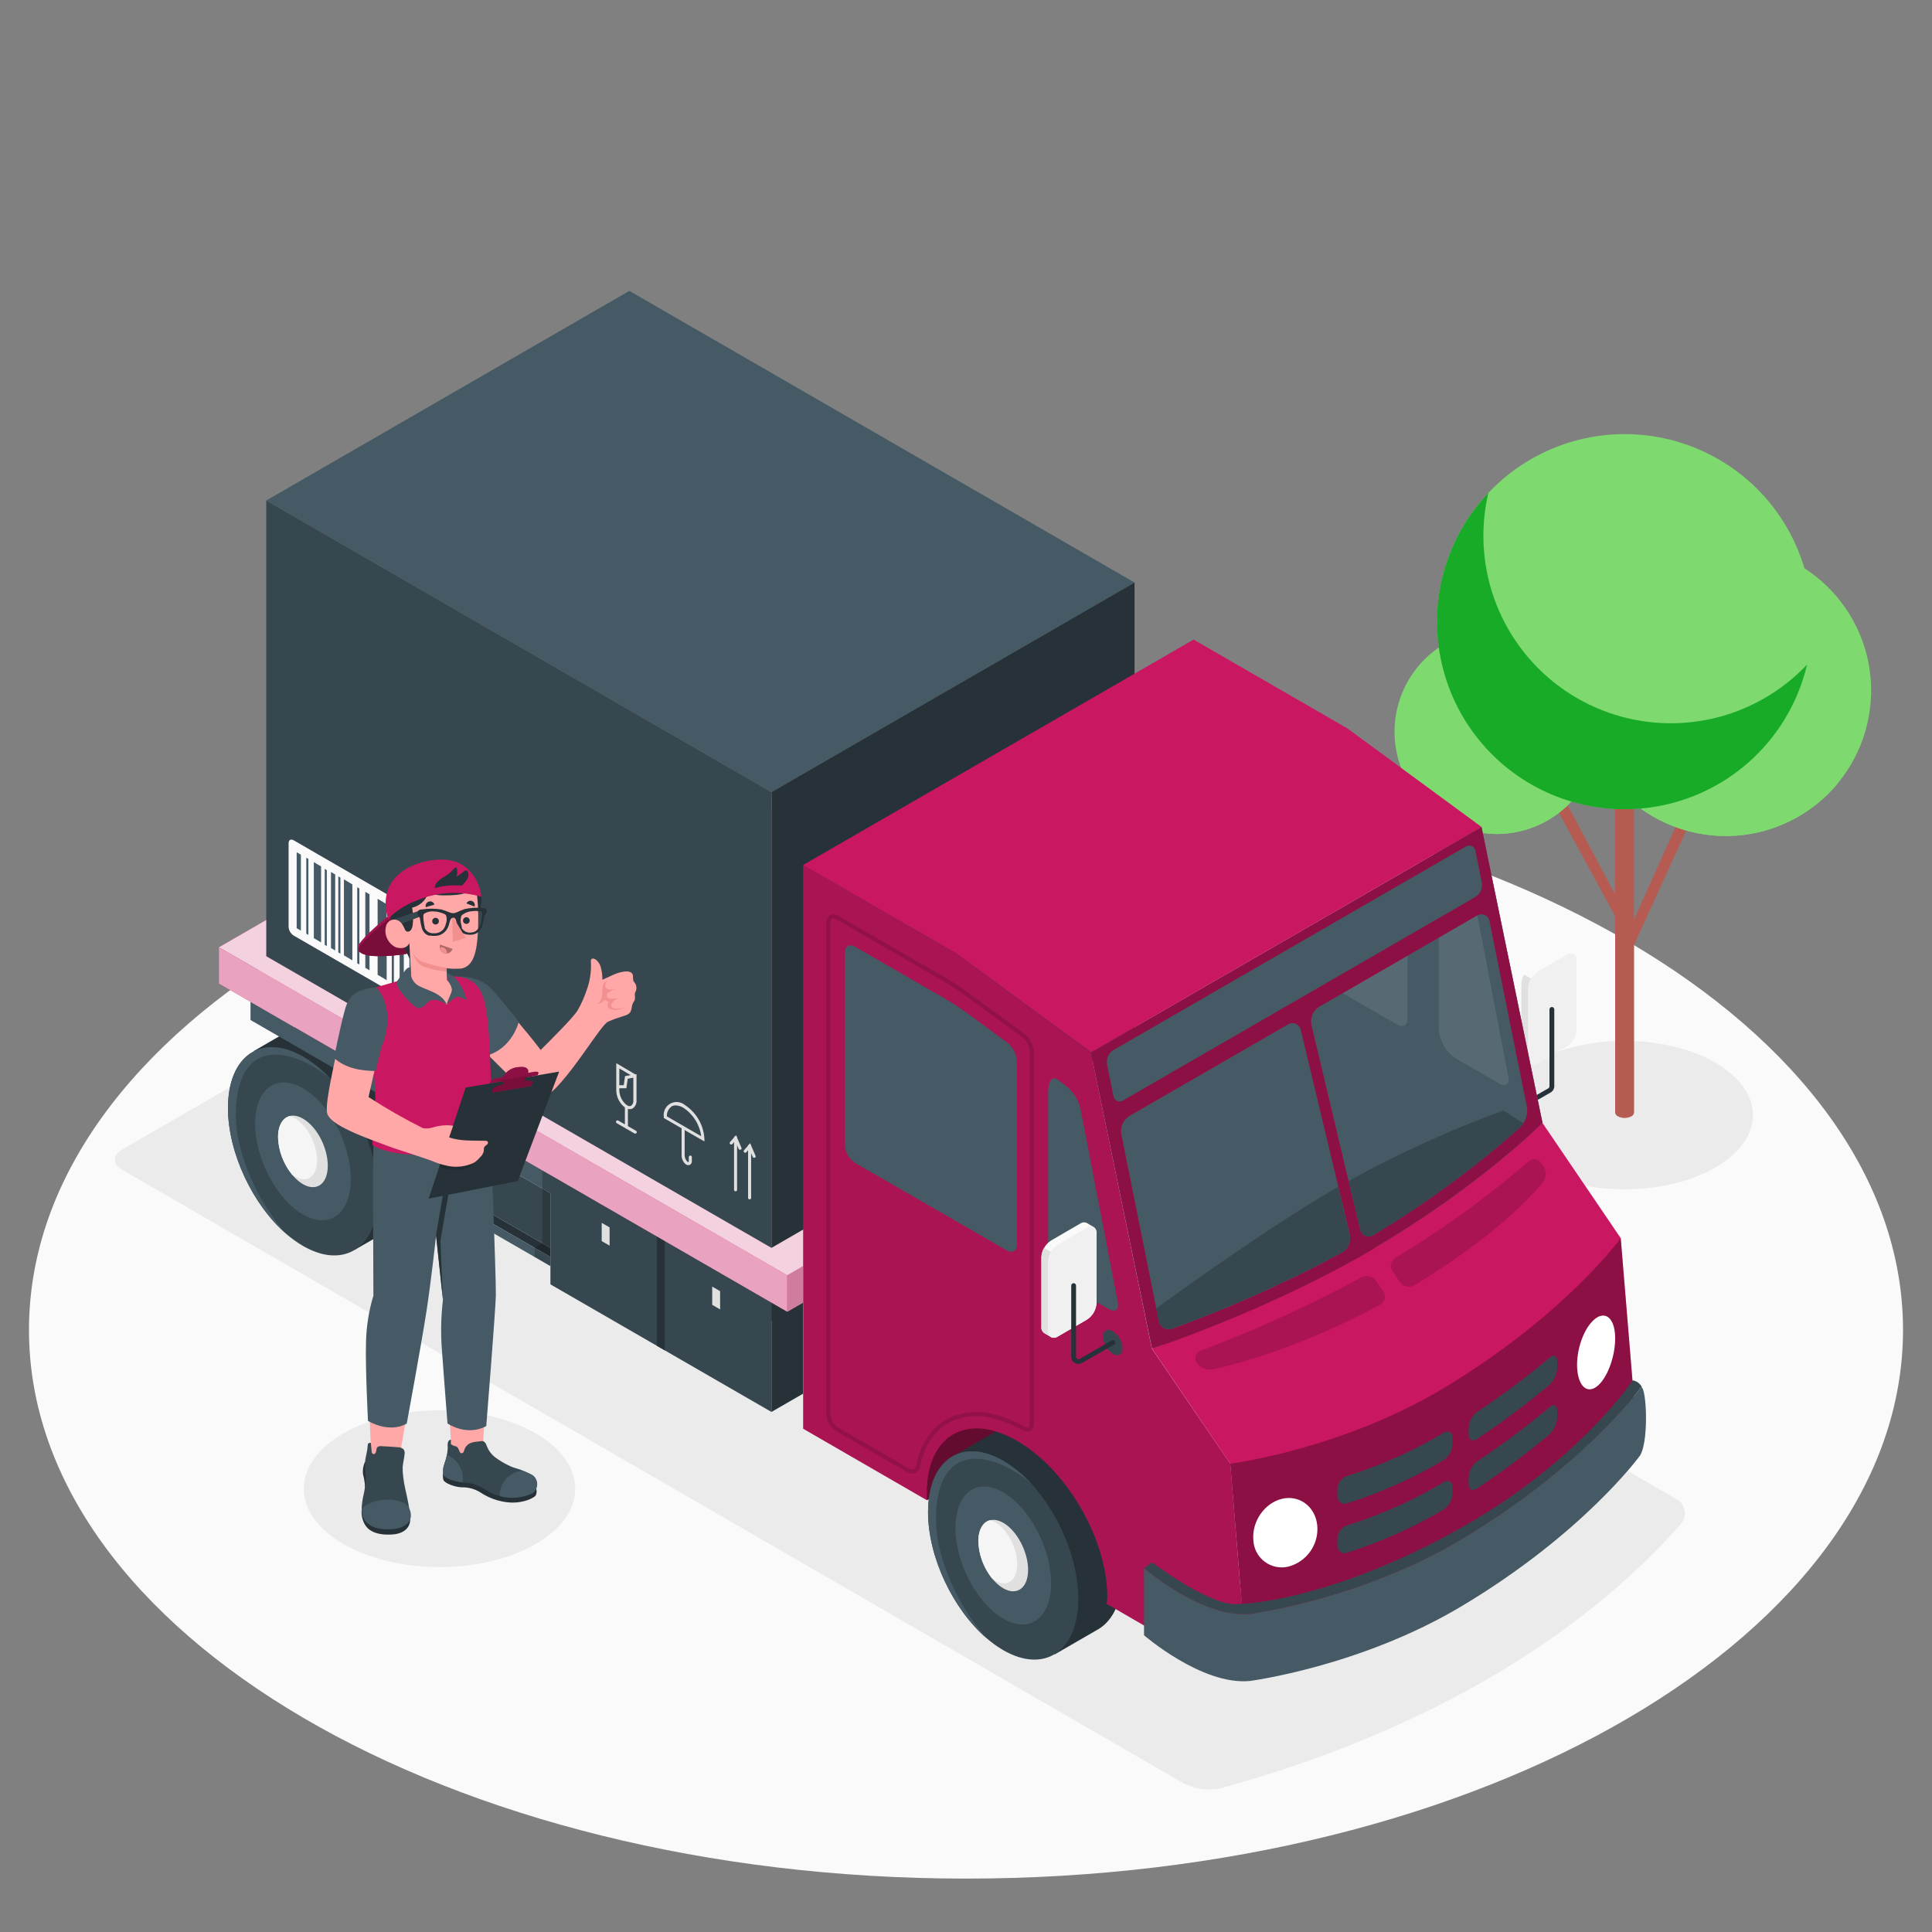 <svg width="170" height="170" viewBox="0 0 170 170" fill="none" xmlns="http://www.w3.org/2000/svg">
<rect x="0" y="0" width="170" height="170" fill="#808080" stroke="none"/>
<path d="M85 165.301C130.536 165.301 167.45 143.686 167.45 117.021C167.45 90.357 130.536 68.741 85 68.741C39.464 68.741 2.55 90.357 2.55 117.021C2.55 143.686 39.464 165.301 85 165.301Z" fill="#FAFAFA"/>
<path d="M51 77.904L10.744 101.15C9.894 101.643 9.894 102.439 10.744 102.928L104.145 156.917C105.149 157.433 106.299 157.587 107.403 157.352C125.13 152.497 138.982 144.225 147.863 134.137C148.015 133.976 148.127 133.782 148.191 133.571C148.255 133.359 148.269 133.136 148.231 132.918C148.194 132.7 148.106 132.494 147.974 132.316C147.843 132.138 147.672 131.993 147.475 131.893L54.091 77.904C53.612 77.66 53.083 77.533 52.545 77.533C52.008 77.533 51.478 77.66 51 77.904Z" fill="#EBEBEB"/>
<path d="M38.675 137.888C45.272 137.888 50.619 134.801 50.619 130.993C50.619 127.185 45.272 124.098 38.675 124.098C32.078 124.098 26.731 127.185 26.731 130.993C26.731 134.801 32.078 137.888 38.675 137.888Z" fill="#EBEBEB"/>
<path d="M134.949 93.5C130.529 96.05 130.529 100.184 134.949 102.734C139.369 105.284 146.509 105.284 150.929 102.734C155.349 100.184 155.349 96.05 150.929 93.5C146.509 90.95 139.363 90.95 134.949 93.5Z" fill="#EBEBEB"/>
<path d="M148.92 71.883L148.029 71.431L143.776 80.92V69.527H142.12V78.707L137.785 70.564L136.938 71.091L142.12 80.611V97.889C142.126 97.963 142.152 98.033 142.195 98.093C142.239 98.153 142.297 98.2 142.365 98.229C142.547 98.323 142.749 98.372 142.955 98.372C143.16 98.372 143.362 98.323 143.545 98.229C143.611 98.199 143.669 98.152 143.712 98.092C143.754 98.032 143.78 97.962 143.786 97.889V83.13L148.92 71.883Z" fill="#B55B52"/>
<path d="M164.302 63.703C165.925 56.826 161.665 49.936 154.788 48.312C147.911 46.689 141.021 50.949 139.397 57.826C137.774 64.703 142.033 71.594 148.91 73.217C155.788 74.84 162.678 70.581 164.302 63.703Z" fill="#7ED96F"/>
<path d="M155.866 57.497C157.515 52.299 159.266 50.266 158.158 49.633C156.038 48.434 153.62 47.865 151.189 47.993C148.757 48.12 146.412 48.939 144.429 50.353C142.447 51.767 140.909 53.718 139.996 55.975C139.084 58.233 138.835 60.705 139.278 63.099C139.722 65.493 140.839 67.712 142.5 69.493C144.16 71.274 146.294 72.545 148.652 73.155C151.009 73.765 153.492 73.69 155.808 72.939C158.124 72.187 160.178 70.79 161.728 68.911C157.937 70.02 153.728 64.236 155.866 57.497Z" fill="#7ED96F"/>
<path d="M140.692 64.389C140.692 66.168 140.165 67.907 139.176 69.385C138.188 70.864 136.784 72.017 135.14 72.698C133.497 73.378 131.689 73.556 129.945 73.209C128.2 72.862 126.598 72.006 125.34 70.748C124.082 69.49 123.226 67.888 122.879 66.144C122.532 64.399 122.71 62.591 123.391 60.948C124.071 59.304 125.224 57.9 126.703 56.912C128.182 55.924 129.92 55.396 131.699 55.396C134.084 55.396 136.371 56.344 138.058 58.03C139.745 59.717 140.692 62.004 140.692 64.389Z" fill="#7ED96F"/>
<path d="M131.699 55.396C129.812 55.395 127.972 55.99 126.443 57.096C126.198 62.591 130.863 67.949 129.56 69.748C128.258 71.546 125.045 70.445 123.927 68.915C124.72 70.278 125.858 71.409 127.226 72.194C128.594 72.978 130.145 73.389 131.722 73.386C133.3 73.382 134.848 72.963 136.213 72.171C137.577 71.38 138.709 70.243 139.496 68.876C140.282 67.508 140.695 65.958 140.693 64.381C140.691 62.803 140.274 61.254 139.484 59.889C138.694 58.524 137.559 57.39 136.193 56.602C134.826 55.814 133.276 55.399 131.699 55.4V55.396Z" fill="#7ED96F"/>
<path d="M159.46 54.692C159.461 57.956 158.494 61.147 156.681 63.86C154.868 66.574 152.291 68.69 149.276 69.939C146.262 71.188 142.944 71.516 139.743 70.879C136.542 70.243 133.602 68.672 131.294 66.364C128.986 64.057 127.414 61.117 126.777 57.916C126.14 54.715 126.467 51.397 127.715 48.382C128.964 45.367 131.079 42.79 133.792 40.977C136.506 39.163 139.696 38.196 142.96 38.196C147.335 38.196 151.532 39.934 154.626 43.027C157.72 46.121 159.459 50.317 159.46 54.692Z" fill="#7ED96F"/>
<path d="M159.004 58.48C158.427 60.941 157.291 63.235 155.686 65.188C154.081 67.14 152.048 68.697 149.746 69.739C147.443 70.781 144.932 71.28 142.406 71.197C139.88 71.115 137.406 70.453 135.177 69.263C132.947 68.073 131.021 66.387 129.546 64.334C128.071 62.281 127.088 59.917 126.672 57.424C126.256 54.931 126.419 52.376 127.147 49.956C127.876 47.535 129.15 45.315 130.873 43.466C132.019 42.235 132.09 42.184 130.961 43.374C130.674 44.609 130.528 45.873 130.526 47.141C130.524 50.443 131.514 53.67 133.367 56.403C135.22 59.137 137.85 61.251 140.918 62.472C143.986 63.694 147.35 63.966 150.575 63.255C153.799 62.543 156.736 60.88 159.004 58.48Z" fill="#18AB27"/>
<path d="M37.121 102.908C37.147 103.974 36.947 105.033 36.533 106.015C36.222 106.745 35.694 107.362 35.02 107.78L34.969 107.811L31.181 109.993L29.645 106.933L29.539 106.729C28.675 106.055 27.903 105.27 27.244 104.394C27.074 104.179 26.904 103.958 26.761 103.731C25.817 102.36 25.082 100.856 24.579 99.27C24.187 98.07 23.965 96.822 23.919 95.56L23.892 95.509L23.504 94.741L22.678 93.16L22.338 92.48L25.714 90.525L25.942 90.392L26.037 90.338C26.555 90.044 27.142 89.892 27.737 89.896C28.714 89.929 29.664 90.217 30.495 90.732C34.16 92.864 37.121 98.308 37.121 102.908Z" fill="#263238"/>
<path d="M20.06 97.492C20.06 101.459 22.263 106.053 25.211 108.593C25.661 108.982 26.146 109.329 26.659 109.63C30.314 111.744 33.279 109.721 33.276 105.118C33.276 101.643 31.576 97.682 29.196 95.047C29.196 95.047 29.196 95.047 29.175 95.027C28.451 94.216 27.607 93.521 26.673 92.966C23.004 90.872 20.06 92.891 20.06 97.492Z" fill="#37474F"/>
<path d="M26.656 95.758C24.334 94.415 22.447 95.812 22.447 98.882C22.447 101.952 24.334 105.526 26.656 106.869C28.978 108.212 30.869 106.811 30.869 103.744C30.869 100.677 28.982 97.101 26.656 95.758Z" fill="#455A64"/>
<path d="M20.06 97.492C20.06 101.459 22.263 106.053 25.211 108.593C23.164 106.274 21.722 103.485 21.015 100.473C20.454 97.821 20.675 94.013 22.943 93.051C25.211 92.089 28.227 94.115 29.175 95.04C28.451 94.23 27.607 93.535 26.673 92.98C23.004 90.872 20.06 92.891 20.06 97.492Z" fill="#455A64"/>
<path d="M26.656 98.43C25.449 97.733 24.473 98.457 24.473 100.052C24.473 101.646 25.449 103.499 26.656 104.196C27.863 104.893 28.842 104.166 28.842 102.575C28.842 100.983 27.88 99.127 26.656 98.43Z" fill="#E0E0E0"/>
<path d="M25.959 98.399C25.809 98.312 25.648 98.247 25.48 98.206C24.874 98.369 24.46 99.032 24.46 100.052C24.498 101.261 24.935 102.424 25.701 103.36C25.783 103.424 25.869 103.483 25.959 103.537C27.033 104.156 27.9 103.513 27.9 102.095C27.9 100.677 27.033 99.022 25.959 98.399Z" fill="#F5F5F5"/>
<path d="M22.042 88.148V89.753L69.272 117.021V115.416L22.042 88.148Z" fill="#455A64"/>
<path d="M36.618 98.172L34.037 96.679V105.448C34.037 105.92 34.377 106.111 34.775 105.873L36.815 104.7L36.621 104.584L36.618 98.172Z" fill="#C91761"/>
<path opacity="0.7" d="M36.618 98.172L34.037 96.679V105.448C34.037 105.92 34.377 106.111 34.775 105.873L36.815 104.7L36.621 104.584L36.618 98.172Z" fill="white"/>
<path d="M36.618 98.172V102.983L48.433 109.803V104.992L36.618 98.172Z" fill="#37474F"/>
<path d="M48.433 109.803L36.618 102.983L35.931 103.391L48.433 110.599V109.803Z" fill="#263238"/>
<path d="M35.935 104.193V103.394L48.433 110.599V111.408L35.935 104.193Z" fill="#455A64"/>
<path d="M48.433 103.387V113.013L58.157 118.626V109.001L48.433 103.387Z" fill="#37474F"/>
<path d="M58.157 109.001V118.626L67.881 124.239V114.617L58.157 109.001Z" fill="#37474F"/>
<path d="M67.881 124.239L70.659 122.635V114.614L69.272 115.416L67.881 114.617V124.239Z" fill="#263238"/>
<path d="M57.807 118.422V108.8L58.5 109.201V118.823L57.807 118.422Z" fill="#263238"/>
<path d="M62.669 114.815V113.21L63.362 113.611L63.366 115.216L62.669 114.815Z" fill="#E0E0E0"/>
<path d="M52.945 109.205V107.6L53.638 107.998L53.642 109.606L52.945 109.205Z" fill="#E0E0E0"/>
<path opacity="0.2" d="M47.722 102.976V109.395L47.046 109.8V110.605L48.433 111.408V103.387L47.722 102.976Z" fill="black"/>
<path d="M19.264 86.547L69.272 115.416L69.275 112.22L19.264 83.351V86.547Z" fill="#C91761"/>
<g opacity="0.6">
<path d="M19.264 86.547L69.272 115.416L69.275 112.22L19.264 83.351V86.547Z" fill="white"/>
</g>
<path d="M69.272 115.416L70.659 114.614V111.408L69.272 112.21V115.416Z" fill="#C91761"/>
<g opacity="0.5">
<path d="M69.272 115.416L70.659 114.614V111.408L69.272 112.21V115.416Z" fill="white"/>
</g>
<g opacity="0.1">
<path d="M69.272 115.416L70.659 114.614V111.408L69.272 112.21V115.416Z" fill="black"/>
</g>
<path d="M53.992 63.288L19.264 83.351L69.272 112.21L103.999 92.16L53.992 63.288Z" fill="#C91761"/>
<g opacity="0.8">
<path d="M53.992 63.288L19.264 83.351L69.272 112.21L103.999 92.16L53.992 63.288Z" fill="white"/>
</g>
<path d="M23.429 44.04L67.881 69.703L99.831 51.258L55.379 25.595L23.429 44.04Z" fill="#455A64"/>
<path d="M67.881 109.803V69.703L23.429 44.04V84.14L67.881 109.803Z" fill="#37474F"/>
<path d="M67.881 109.803L99.831 91.358V51.258L67.881 69.703V109.803Z" fill="#263238"/>
<path d="M55.049 97.492C54.798 97.316 54.593 97.082 54.449 96.811C54.306 96.539 54.23 96.238 54.227 95.931V93.551L55.899 94.534L56.008 94.513V94.673V96.808C56.02 96.948 55.995 97.089 55.935 97.216C55.876 97.343 55.783 97.452 55.668 97.532C55.588 97.577 55.498 97.6 55.406 97.6C55.28 97.594 55.157 97.557 55.049 97.492ZM55.236 94.921L55.114 95.758H54.495V95.931C54.5 96.19 54.564 96.444 54.681 96.674C54.799 96.905 54.968 97.105 55.175 97.26C55.227 97.297 55.287 97.32 55.35 97.327C55.414 97.333 55.477 97.323 55.536 97.298C55.607 97.24 55.662 97.164 55.696 97.078C55.73 96.993 55.742 96.9 55.729 96.808V94.829L55.236 94.921ZM54.998 94.69L55.491 94.602L54.495 94.013V95.489H54.883L54.998 94.69Z" fill="#E0E0E0"/>
<path d="M55.117 99.304C55.135 99.304 55.153 99.3 55.169 99.293C55.185 99.287 55.2 99.276 55.212 99.264C55.225 99.251 55.234 99.236 55.241 99.22C55.247 99.203 55.251 99.186 55.25 99.168V97.376C55.25 97.341 55.236 97.307 55.211 97.282C55.186 97.257 55.153 97.243 55.117 97.243C55.082 97.243 55.048 97.257 55.024 97.282C54.999 97.307 54.985 97.341 54.985 97.376V99.168C54.984 99.186 54.987 99.203 54.994 99.22C55 99.236 55.01 99.251 55.022 99.264C55.035 99.276 55.05 99.287 55.066 99.293C55.082 99.3 55.1 99.304 55.117 99.304Z" fill="#E0E0E0"/>
<path d="M55.896 99.753C55.92 99.753 55.943 99.747 55.963 99.735C55.984 99.723 56 99.705 56.012 99.685C56.021 99.669 56.027 99.653 56.029 99.635C56.032 99.618 56.031 99.6 56.026 99.583C56.022 99.566 56.014 99.55 56.004 99.536C55.993 99.522 55.979 99.51 55.964 99.501L54.4 98.6C54.385 98.59 54.369 98.584 54.351 98.581C54.334 98.579 54.316 98.579 54.299 98.584C54.282 98.588 54.267 98.596 54.253 98.607C54.239 98.618 54.228 98.632 54.22 98.648C54.211 98.663 54.205 98.68 54.202 98.697C54.2 98.715 54.2 98.732 54.205 98.749C54.209 98.766 54.217 98.783 54.228 98.797C54.239 98.811 54.252 98.822 54.267 98.831L55.828 99.732C55.849 99.744 55.872 99.751 55.896 99.753Z" fill="#E0E0E0"/>
<path d="M60.571 102.524C60.622 102.525 60.673 102.512 60.717 102.486C60.771 102.453 60.815 102.405 60.843 102.348C60.872 102.291 60.883 102.227 60.877 102.163V101.796C60.872 101.764 60.856 101.735 60.831 101.714C60.806 101.693 60.775 101.681 60.743 101.681C60.71 101.681 60.679 101.693 60.654 101.714C60.63 101.735 60.614 101.764 60.608 101.796V102.163C60.608 102.218 60.608 102.248 60.581 102.255C60.551 102.259 60.52 102.25 60.496 102.231C60.413 102.154 60.348 102.059 60.304 101.954C60.261 101.849 60.24 101.736 60.245 101.623V99.243C60.245 99.225 60.242 99.207 60.236 99.191C60.229 99.174 60.219 99.159 60.207 99.147C60.195 99.134 60.18 99.124 60.164 99.117C60.147 99.11 60.13 99.107 60.112 99.107C60.076 99.107 60.041 99.121 60.016 99.146C59.99 99.172 59.976 99.207 59.976 99.243V101.623C59.969 101.783 60 101.942 60.066 102.088C60.132 102.234 60.232 102.362 60.357 102.462C60.422 102.501 60.495 102.522 60.571 102.524Z" fill="#E0E0E0"/>
<path d="M58.415 98.379V98.301C58.374 98.071 58.405 97.834 58.504 97.623C58.602 97.411 58.764 97.235 58.966 97.118C59.168 97.002 59.401 96.95 59.633 96.971C59.866 96.991 60.087 97.083 60.265 97.233C60.765 97.559 61.181 97.998 61.48 98.515C61.778 99.032 61.95 99.612 61.982 100.208V100.439L58.415 98.379ZM59.095 97.359C58.958 97.458 58.848 97.59 58.775 97.742C58.703 97.895 58.67 98.064 58.681 98.233L61.7 99.977C61.633 99.472 61.459 98.986 61.187 98.554C60.916 98.123 60.555 97.754 60.129 97.475C59.924 97.347 59.69 97.276 59.449 97.267C59.327 97.265 59.207 97.293 59.099 97.349L59.095 97.359Z" fill="#E0E0E0"/>
<path d="M65.96 105.536C65.978 105.536 65.995 105.532 66.011 105.526C66.028 105.519 66.043 105.509 66.055 105.496C66.067 105.483 66.077 105.468 66.084 105.452C66.09 105.435 66.093 105.418 66.093 105.4V100.834C66.093 100.816 66.09 100.799 66.084 100.782C66.077 100.766 66.067 100.751 66.055 100.738C66.043 100.725 66.028 100.715 66.011 100.708C65.995 100.701 65.978 100.698 65.96 100.698C65.924 100.698 65.889 100.712 65.864 100.738C65.838 100.763 65.824 100.798 65.824 100.834V105.4C65.824 105.436 65.838 105.471 65.864 105.496C65.889 105.522 65.924 105.536 65.96 105.536Z" fill="#E0E0E0"/>
<path d="M66.358 101.874C66.376 101.878 66.394 101.878 66.412 101.874C66.428 101.867 66.443 101.857 66.455 101.844C66.468 101.832 66.477 101.817 66.483 101.8C66.49 101.784 66.493 101.766 66.492 101.748C66.492 101.731 66.487 101.713 66.48 101.697L66.004 100.592L65.47 101.211C65.447 101.238 65.436 101.273 65.439 101.309C65.442 101.344 65.459 101.377 65.486 101.4C65.513 101.423 65.548 101.434 65.583 101.431C65.619 101.428 65.651 101.412 65.674 101.385L65.926 101.092L66.235 101.803C66.247 101.825 66.265 101.844 66.286 101.856C66.308 101.869 66.333 101.875 66.358 101.874Z" fill="#E0E0E0"/>
<path d="M64.726 104.829C64.761 104.828 64.795 104.813 64.82 104.788C64.845 104.762 64.858 104.728 64.858 104.693V100.127C64.862 100.107 64.86 100.087 64.855 100.068C64.85 100.049 64.84 100.032 64.828 100.017C64.815 100.002 64.799 99.99 64.781 99.982C64.763 99.973 64.744 99.969 64.724 99.969C64.704 99.969 64.685 99.973 64.667 99.982C64.649 99.99 64.633 100.002 64.621 100.017C64.608 100.032 64.599 100.049 64.593 100.068C64.588 100.087 64.587 100.107 64.59 100.127V104.693C64.59 104.729 64.604 104.763 64.63 104.789C64.655 104.814 64.69 104.829 64.726 104.829Z" fill="#E0E0E0"/>
<path d="M65.117 101.167C65.135 101.17 65.153 101.17 65.171 101.167C65.187 101.16 65.202 101.15 65.214 101.137C65.227 101.124 65.236 101.109 65.242 101.093C65.249 101.076 65.252 101.059 65.251 101.041C65.251 101.024 65.246 101.006 65.239 100.99L64.763 99.885L64.229 100.501C64.211 100.528 64.203 100.562 64.207 100.594C64.212 100.627 64.228 100.657 64.253 100.679C64.278 100.701 64.311 100.713 64.344 100.712C64.377 100.712 64.409 100.7 64.433 100.677L64.685 100.385L64.994 101.096C65.006 101.118 65.024 101.136 65.045 101.149C65.067 101.162 65.092 101.168 65.117 101.167Z" fill="#E0E0E0"/>
<path d="M37.764 81.342V88.696C37.764 88.978 37.563 89.094 37.318 88.951L25.84 82.321C25.71 82.237 25.602 82.124 25.524 81.99C25.447 81.857 25.402 81.707 25.395 81.552V74.195C25.395 73.909 25.595 73.797 25.84 73.936L37.322 80.58C37.45 80.664 37.556 80.776 37.633 80.909C37.71 81.041 37.755 81.189 37.764 81.342Z" fill="#FAFAFA"/>
<path d="M26.105 74.99L26.476 75.205V81.889L26.105 81.675V74.99Z" fill="#455A64"/>
<path d="M27.615 75.861L28.254 76.238V82.923L27.615 82.549V75.861Z" fill="#455A64"/>
<path d="M29.124 76.731L29.495 76.945V83.633L29.124 83.419V76.731Z" fill="#455A64"/>
<path d="M30.263 77.377L31.005 77.819V84.504L30.263 84.065V77.377Z" fill="#455A64"/>
<path d="M32.144 78.475L32.514 78.69V85.374L32.144 85.16V78.475Z" fill="#455A64"/>
<path d="M33.228 79.087L34.024 79.56V86.244L33.228 85.775V79.087Z" fill="#455A64"/>
<path d="M35.163 80.216L35.533 80.43L35.53 87.118L35.163 86.901V80.216Z" fill="#455A64"/>
<path d="M36.023 80.706L36.207 80.815V87.499L36.023 87.394V80.706Z" fill="#455A64"/>
<path d="M34.473 79.852L34.66 79.958V86.646L34.473 86.537V79.852Z" fill="#455A64"/>
<path d="M31.433 78.071L31.62 78.18V84.864L31.433 84.759V78.071Z" fill="#455A64"/>
<path d="M29.767 77.115L29.954 77.224V83.909L29.767 83.803V77.115Z" fill="#455A64"/>
<path d="M28.574 76.456L28.757 76.565V83.249L28.57 83.14L28.574 76.456Z" fill="#455A64"/>
<path d="M26.952 75.47L27.135 75.579V82.263L26.952 82.158V75.47Z" fill="#455A64"/>
<path d="M36.672 81.087L37.04 81.301V87.989L36.669 87.774L36.672 81.087Z" fill="#455A64"/>
<path d="M134.708 85.126L137.265 83.64C137.35 83.578 137.451 83.54 137.556 83.529C137.661 83.519 137.767 83.537 137.863 83.582C138.013 83.671 138.315 83.854 138.465 83.922C138.552 83.983 138.621 84.065 138.666 84.162C138.71 84.258 138.728 84.364 138.717 84.47V90.61C138.701 90.902 138.616 91.186 138.47 91.439C138.323 91.692 138.119 91.906 137.873 92.065L135.32 93.568C135.235 93.63 135.135 93.668 135.031 93.679C134.926 93.689 134.821 93.672 134.725 93.629C134.572 93.541 134.269 93.354 134.116 93.269C134.03 93.208 133.962 93.125 133.918 93.029C133.874 92.933 133.857 92.826 133.868 92.721V86.581C133.884 86.289 133.968 86.006 134.114 85.753C134.26 85.5 134.463 85.285 134.708 85.126Z" fill="#FAFAFA"/>
<path d="M133.865 86.581V92.721C133.853 92.826 133.871 92.933 133.914 93.029C133.958 93.125 134.027 93.208 134.113 93.269C134.263 93.35 134.49 93.497 134.705 93.609C134.625 93.546 134.563 93.464 134.523 93.371C134.483 93.278 134.467 93.176 134.477 93.075V86.941C134.486 86.65 134.57 86.365 134.722 86.115L134.113 85.755C133.961 86.004 133.875 86.289 133.865 86.581Z" fill="#E0E0E0"/>
<path d="M137.873 92.082L135.32 93.568C134.854 93.837 134.48 93.619 134.48 93.085V86.941C134.496 86.65 134.58 86.366 134.726 86.113C134.872 85.861 135.075 85.646 135.32 85.486L137.877 84C138.343 83.732 138.72 83.949 138.72 84.487V90.627C138.704 90.919 138.619 91.203 138.472 91.456C138.324 91.709 138.119 91.924 137.873 92.082Z" fill="#F0F0F0"/>
<path d="M134.558 97.186C134.521 97.185 134.485 97.174 134.452 97.155C134.42 97.136 134.393 97.109 134.375 97.077C134.361 97.053 134.352 97.026 134.348 96.999C134.345 96.971 134.346 96.943 134.354 96.916C134.361 96.889 134.373 96.864 134.391 96.842C134.408 96.82 134.429 96.802 134.453 96.788L136.235 95.768C136.267 95.749 136.294 95.722 136.312 95.69C136.331 95.658 136.34 95.621 136.34 95.584V88.849C136.336 88.819 136.339 88.788 136.348 88.759C136.357 88.73 136.372 88.703 136.392 88.68C136.412 88.657 136.437 88.639 136.464 88.627C136.492 88.614 136.522 88.608 136.552 88.608C136.583 88.608 136.613 88.614 136.641 88.627C136.668 88.639 136.693 88.657 136.713 88.68C136.733 88.703 136.748 88.73 136.757 88.759C136.766 88.788 136.769 88.819 136.765 88.849V95.574C136.765 95.686 136.735 95.796 136.679 95.894C136.623 95.991 136.542 96.072 136.445 96.128L134.664 97.148C134.633 97.17 134.596 97.183 134.558 97.186Z" fill="#263238"/>
<path d="M81.546 132.002L88.771 128.663C88.771 128.663 88.206 121.863 83.436 123.491C78.666 125.12 81.546 132.002 81.546 132.002Z" fill="#C91761"/>
<g opacity="0.5">
<path d="M81.546 132.002L88.771 128.663C88.771 128.663 88.206 121.863 83.436 123.491C78.666 125.12 81.546 132.002 81.546 132.002Z" fill="black"/>
</g>
<path d="M85.52 131.152L83.98 128.064L87.679 125.922C88.859 125.242 90.423 125.324 92.143 126.317C95.798 128.428 98.76 133.868 98.76 138.472C98.76 140.879 97.947 142.582 96.648 143.354L96.594 143.385L92.803 145.574L91.161 142.317C88.036 139.944 85.639 135.259 85.52 131.152Z" fill="#263238"/>
<path d="M81.661 133.052C81.661 137.02 83.864 141.613 86.816 144.153C87.267 144.544 87.753 144.893 88.267 145.197C91.922 147.305 94.887 145.285 94.884 140.682C94.884 137.207 93.184 133.246 90.804 130.611L90.783 130.591C90.06 129.779 89.216 129.084 88.281 128.53C84.623 126.432 81.661 128.452 81.661 133.052Z" fill="#37474F"/>
<path d="M88.278 131.318C85.952 129.958 84.068 131.373 84.068 134.443C84.068 137.513 85.952 141.086 88.278 142.429C90.603 143.772 92.487 142.372 92.487 139.305C92.487 136.238 90.603 132.661 88.278 131.318Z" fill="#455A64"/>
<path d="M88.278 133.991C87.071 133.311 86.095 134.018 86.095 135.612C86.095 137.207 87.071 139.06 88.278 139.757C89.485 140.454 90.464 139.726 90.464 138.135C90.464 136.544 89.485 134.688 88.278 133.991Z" fill="#E0E0E0"/>
<path d="M87.581 133.96C87.431 133.873 87.269 133.808 87.101 133.766C86.496 133.929 86.081 134.592 86.081 135.612C86.12 136.815 86.549 137.971 87.305 138.907C87.389 138.971 87.477 139.03 87.567 139.084C88.641 139.703 89.508 139.06 89.508 137.642C89.508 136.224 88.655 134.579 87.581 133.96Z" fill="#F5F5F5"/>
<path d="M81.661 133.052C81.661 137.02 83.864 141.613 86.816 144.153C84.768 141.835 83.327 139.045 82.62 136.034C82.059 133.382 82.28 129.574 84.548 128.612C86.816 127.65 89.831 129.676 90.78 130.601C90.057 129.789 89.213 129.094 88.278 128.54C84.623 126.432 81.661 128.452 81.661 133.052Z" fill="#455A64"/>
<path d="M107.209 146.809L100.664 143.028L99.804 142.531L98.155 141.573L97.373 141.117C97.4 141.043 97.412 140.964 97.407 140.886C97.434 140.767 97.444 140.644 97.437 140.522C97.437 135.459 93.884 129.302 89.478 126.772C89.064 126.532 88.634 126.323 88.189 126.147C87.995 126.072 87.812 126.007 87.628 125.953C84.147 124.899 81.552 127.014 81.552 131.345V132.002L70.672 125.715V76.119L84.194 83.939L95.999 92.633L101.351 118.66L105.502 124.76L105.723 125.083L108.259 128.802L109.082 138.924L109.286 141.137L109.375 142.049L109.579 144.238L109.674 145.258C109.699 145.558 109.642 145.859 109.508 146.128C109.373 146.397 109.168 146.624 108.913 146.784C108.659 146.944 108.365 147.031 108.065 147.035C107.764 147.04 107.468 146.961 107.209 146.809Z" fill="#C91761"/>
<g opacity="0.15">
<path d="M107.209 146.809L100.664 143.028L99.804 142.531L98.155 141.573L97.373 141.117C97.4 141.043 97.412 140.964 97.407 140.886C97.434 140.767 97.444 140.644 97.437 140.522C97.437 135.459 93.884 129.302 89.478 126.772C89.064 126.532 88.634 126.323 88.189 126.147C87.995 126.072 87.812 126.007 87.628 125.953C84.147 124.899 81.552 127.014 81.552 131.345V132.002L70.672 125.715V76.119L84.194 83.939L95.999 92.633L101.351 118.66L105.502 124.76L105.723 125.083L108.259 128.802L109.082 138.924L109.286 141.137L109.375 142.049L109.579 144.238L109.674 145.258C109.699 145.558 109.642 145.859 109.508 146.128C109.373 146.397 109.168 146.624 108.913 146.784C108.659 146.944 108.365 147.031 108.065 147.035C107.764 147.04 107.468 146.961 107.209 146.809Z" fill="black"/>
</g>
<path d="M89.488 93.435V109.48C89.488 110.072 89.077 110.31 88.567 110.014L75.259 102.34C74.99 102.165 74.765 101.928 74.605 101.65C74.444 101.372 74.351 101.059 74.334 100.739V83.851C74.334 83.263 74.746 83.025 75.259 83.317L83.259 87.938C83.769 88.233 84.568 88.754 85.041 89.104L88.628 91.739C88.881 91.946 89.088 92.204 89.236 92.497C89.385 92.789 89.47 93.108 89.488 93.435Z" fill="#455A64"/>
<path d="M93.765 113.002C93.317 112.711 92.944 112.317 92.676 111.854C92.409 111.391 92.254 110.871 92.225 110.337V96.149C92.225 95.166 92.589 94.642 93.038 94.979L93.85 95.588C94.455 96.093 94.884 96.778 95.074 97.543L98.352 114.577C98.484 115.257 98.11 115.512 97.522 115.168L93.765 113.002Z" fill="#455A64"/>
<g opacity="0.15">
<path d="M90.165 90.974L84.789 87.057C84.388 86.765 83.711 86.323 83.283 86.078L73.746 80.58C73.642 80.506 73.52 80.462 73.393 80.453C73.266 80.443 73.139 80.468 73.025 80.526C72.919 80.596 72.834 80.694 72.778 80.809C72.722 80.924 72.699 81.051 72.709 81.178V124.44C72.723 124.739 72.808 125.03 72.958 125.289C73.108 125.548 73.317 125.768 73.569 125.929L79.829 129.54C79.959 129.622 80.11 129.667 80.264 129.669C80.358 129.671 80.451 129.651 80.536 129.611C80.651 129.558 80.749 129.473 80.818 129.367C80.894 129.252 80.945 129.122 80.968 128.986C81.192 127.843 81.886 125.797 84.028 124.936C85.151 124.524 86.378 124.488 87.523 124.834C88.126 124.994 88.711 125.214 89.27 125.491C89.515 125.61 89.74 125.729 89.95 125.831C90.054 125.905 90.175 125.951 90.302 125.963C90.428 125.975 90.556 125.953 90.671 125.899C90.742 125.855 90.801 125.796 90.845 125.725C90.929 125.586 90.97 125.425 90.964 125.263V92.531C90.948 92.23 90.869 91.935 90.732 91.666C90.594 91.398 90.401 91.162 90.165 90.974ZM90.42 125.613C90.336 125.623 90.251 125.605 90.178 125.562L90.12 125.535C89.214 125.003 88.23 124.618 87.203 124.392C86.105 124.134 84.955 124.208 83.898 124.603C81.838 125.433 81.032 127.262 80.719 128.506C80.679 128.653 80.648 128.782 80.624 128.911C80.617 128.987 80.592 129.06 80.551 129.124C80.511 129.189 80.455 129.243 80.39 129.282C80.326 129.303 80.258 129.31 80.192 129.3C80.126 129.29 80.063 129.264 80.009 129.224L73.746 125.616C73.549 125.486 73.385 125.311 73.267 125.107C73.149 124.902 73.08 124.672 73.066 124.437V81.172C73.059 81.108 73.068 81.044 73.092 80.985C73.115 80.925 73.153 80.873 73.202 80.832C73.237 80.813 73.277 80.803 73.318 80.804C73.407 80.809 73.494 80.837 73.569 80.886L83.106 86.394C83.528 86.635 84.187 87.074 84.578 87.349L89.957 91.27C90.146 91.425 90.301 91.618 90.412 91.836C90.523 92.055 90.588 92.293 90.603 92.538V125.276C90.614 125.338 90.609 125.402 90.588 125.461C90.568 125.52 90.534 125.574 90.488 125.616C90.47 125.626 90.45 125.631 90.43 125.633L90.42 125.613Z" fill="black"/>
</g>
<path d="M143.885 124.396C143.885 124.396 138.951 131.216 128.19 137.656C119.258 142.994 109.524 144.242 109.524 144.242L108.253 128.799L142.613 108.956L143.885 124.396Z" fill="#C91761"/>
<g opacity="0.3">
<path d="M143.885 124.396C143.885 124.396 138.951 131.216 128.19 137.656C119.258 142.994 109.524 144.242 109.524 144.242L108.253 128.799L142.613 108.956L143.885 124.396Z" fill="black"/>
</g>
<path d="M142.613 108.95C142.613 108.95 137.68 115.773 126.919 122.21C117.987 127.548 108.253 128.795 108.253 128.795L101.364 118.66L135.731 98.821L142.613 108.95Z" fill="#C91761"/>
<path d="M144.5 122.121C144.439 122.057 144.384 122.067 144.32 122.176C144.32 122.176 139.386 128.996 128.622 135.436C119.68 140.76 109.953 142.018 109.953 142.018C105.777 142.399 100.664 137.989 100.664 137.989L101.368 137.476C101.368 137.476 106.216 141.148 108.681 141.148C110.806 141.148 118.402 140.182 128.707 134.348C139.012 128.513 143.667 121.458 143.667 121.458C143.851 121.487 144.025 121.564 144.171 121.68C144.317 121.796 144.43 121.948 144.5 122.121Z" fill="#37474F"/>
<path d="M144.316 122.176C144.316 122.176 139.38 128.996 128.619 135.436C119.69 140.774 109.953 142.021 109.953 142.021C105.777 142.402 100.664 137.999 100.664 137.999V143.888C100.664 143.888 105.764 148.308 109.953 147.914C109.953 147.914 119.69 146.662 128.619 141.328C139.38 134.895 144.316 128.068 144.316 128.068C145.18 126.609 144.813 121.302 144.316 122.176Z" fill="#455A64"/>
<path d="M112.802 131.883C114.339 131.519 115.729 132.563 115.906 134.205C115.985 135.011 115.775 135.82 115.314 136.486C114.852 137.152 114.169 137.633 113.387 137.843C113.027 137.933 112.651 137.942 112.287 137.869C111.923 137.796 111.581 137.642 111.284 137.42C110.986 137.197 110.743 136.911 110.57 136.583C110.398 136.254 110.3 135.891 110.286 135.521C110.14 133.875 111.265 132.26 112.802 131.883Z" fill="white"/>
<path d="M140.145 116.232C139.21 117.164 138.611 119.16 138.805 120.693C138.999 122.227 139.876 122.709 140.76 121.771C141.644 120.833 142.242 118.837 142.1 117.31C141.957 115.784 141.076 115.301 140.145 116.232Z" fill="white"/>
<path d="M118.534 129.88C121.506 128.944 124.358 127.666 127.034 126.072C127.459 125.824 127.799 126.018 127.799 126.507V127.129C127.787 127.398 127.711 127.659 127.578 127.893C127.445 128.126 127.259 128.325 127.034 128.472C124.358 130.067 121.506 131.345 118.534 132.28C118.434 132.318 118.326 132.33 118.22 132.314C118.114 132.299 118.014 132.257 117.928 132.193C117.843 132.128 117.775 132.043 117.731 131.946C117.687 131.848 117.669 131.741 117.677 131.634V131.012C117.688 130.759 117.776 130.515 117.929 130.312C118.082 130.11 118.293 129.959 118.534 129.88Z" fill="#37474F"/>
<path d="M137.02 119.768V120.391C136.991 120.948 136.747 121.474 136.34 121.856C134.307 123.559 132.181 125.148 129.972 126.616C129.564 126.885 129.227 126.701 129.227 126.211V125.596C129.245 125.329 129.321 125.069 129.45 124.834C129.578 124.599 129.757 124.395 129.972 124.236C132.18 122.767 134.306 121.178 136.34 119.476C136.728 119.139 137.02 119.279 137.02 119.768Z" fill="#37474F"/>
<path d="M118.534 134.225C121.505 133.291 124.358 132.014 127.034 130.421C127.459 130.172 127.799 130.363 127.799 130.856V131.478C127.785 131.746 127.709 132.007 127.576 132.24C127.443 132.473 127.258 132.672 127.034 132.821C124.357 134.413 121.505 135.69 118.534 136.626C118.434 136.664 118.326 136.676 118.219 136.662C118.113 136.647 118.012 136.605 117.927 136.54C117.841 136.476 117.773 136.39 117.729 136.292C117.686 136.194 117.668 136.087 117.677 135.98V135.357C117.69 135.104 117.778 134.861 117.931 134.659C118.084 134.457 118.294 134.306 118.534 134.225Z" fill="#37474F"/>
<path d="M137.02 124.131V124.753C136.99 125.309 136.746 125.833 136.34 126.215C134.307 127.918 132.181 129.507 129.972 130.975C129.564 131.247 129.227 131.063 129.227 130.57V129.948C129.245 129.681 129.321 129.421 129.45 129.186C129.578 128.951 129.757 128.747 129.972 128.588C132.178 127.117 134.304 125.528 136.34 123.828C136.728 123.498 137.02 123.638 137.02 124.131Z" fill="#37474F"/>
<g opacity="0.15">
<path d="M119.813 112.39C115.242 114.861 110.51 117.019 105.648 118.85C105.546 118.884 105.453 118.94 105.377 119.016C105.301 119.092 105.244 119.185 105.211 119.287C105.178 119.389 105.169 119.498 105.186 119.604C105.203 119.71 105.245 119.811 105.308 119.898L105.332 119.932C105.485 120.142 105.693 120.305 105.933 120.406C106.172 120.506 106.435 120.538 106.692 120.499C108.78 120.044 114.424 118.575 121.438 114.804C121.538 114.752 121.626 114.679 121.696 114.59C121.766 114.501 121.816 114.398 121.842 114.288C121.868 114.178 121.871 114.064 121.849 113.953C121.828 113.842 121.782 113.737 121.717 113.645L121.081 112.7C120.943 112.504 120.738 112.364 120.505 112.307C120.272 112.25 120.026 112.28 119.813 112.39Z" fill="black"/>
</g>
<g opacity="0.15">
<path d="M134.487 102.218C130.837 105.361 126.927 108.189 122.798 110.67C122.699 110.727 122.613 110.805 122.545 110.897C122.477 110.99 122.43 111.095 122.405 111.207C122.38 111.319 122.379 111.435 122.402 111.547C122.424 111.66 122.47 111.766 122.536 111.86L123.179 112.812C123.316 113.009 123.522 113.147 123.756 113.199C123.99 113.251 124.235 113.214 124.443 113.094C130.801 109.262 134.201 105.89 135.759 104.054C135.913 103.85 136.003 103.605 136.014 103.35C136.026 103.095 135.959 102.842 135.823 102.626L135.65 102.367C135.59 102.272 135.51 102.191 135.416 102.131C135.322 102.07 135.215 102.032 135.104 102.017C134.993 102.003 134.88 102.014 134.773 102.048C134.666 102.083 134.569 102.141 134.487 102.218Z" fill="black"/>
</g>
<path d="M135.731 98.804C135.731 98.804 130.053 104.513 120.697 109.959C111.34 115.406 101.368 118.64 101.368 118.64L95.996 92.606L117.47 80.213L127.347 74.514L130.359 72.767L135.731 98.804Z" fill="#455A64"/>
<path d="M130.359 72.76L127.347 74.504L117.47 80.213L95.996 92.606L101.368 118.64L101.735 118.517L101.81 118.493L102.184 118.364L102.34 118.32H102.374H102.408L102.663 118.228L103.061 118.089L103.455 117.946L103.714 117.851L104.054 117.725L105.203 117.29L105.461 117.191C106.383 116.834 107.426 116.419 108.559 115.947L109.674 115.474L109.854 115.396L110.058 115.311C110.293 115.202 110.537 115.1 110.782 114.991L110.993 114.9L111.483 114.679L112.044 114.427C112.452 114.243 112.866 114.05 113.285 113.852C113.703 113.655 114.124 113.455 114.549 113.251C114.869 113.094 115.189 112.938 115.508 112.775L116.283 112.387L116.365 112.346L117.157 111.935L117.222 111.901L117.919 111.534L118.476 111.234C118.93 110.992 119.371 110.747 119.799 110.5L120.68 109.997L121.482 109.48C121.71 109.347 121.934 109.208 122.162 109.072C122.247 109.021 122.335 108.97 122.417 108.916C122.672 108.763 122.93 108.603 123.179 108.446L123.27 108.389L123.634 108.157C123.794 108.055 123.947 107.953 124.107 107.855L124.559 107.556L125.008 107.263C125.195 107.141 125.382 107.018 125.562 106.893C125.933 106.641 126.293 106.396 126.647 106.148L126.718 106.097L127.126 105.815C127.663 105.434 128.18 105.06 128.67 104.7L129.037 104.424L129.377 104.159L129.717 103.894C129.948 103.72 130.169 103.554 130.397 103.38L130.424 103.36L130.699 103.146L131.328 102.643L131.726 102.326C131.808 102.258 131.886 102.19 131.964 102.129C132.042 102.068 132.121 101.997 132.195 101.939L132.423 101.752C132.423 101.746 132.423 101.74 132.423 101.735L132.94 101.32C133.576 100.783 134.11 100.3 134.531 99.926C134.584 99.871 134.641 99.82 134.701 99.773L134.735 99.739L134.912 99.576C135.412 99.117 135.684 98.845 135.721 98.807L130.359 72.76ZM118.782 109.14C118.784 109.147 118.784 109.154 118.782 109.16C118.775 109.213 118.765 109.265 118.752 109.317V109.361C118.735 109.402 118.721 109.446 118.704 109.487C118.698 109.506 118.69 109.524 118.68 109.541C118.663 109.592 118.64 109.641 118.612 109.687C118.522 109.852 118.399 109.996 118.252 110.112C118.204 110.151 118.151 110.184 118.096 110.211C116.831 110.891 115.566 111.551 114.332 112.152L113.682 112.472C113.163 112.719 112.65 112.959 112.142 113.193L111.435 113.533L110.225 114.07C110.024 114.162 109.827 114.247 109.633 114.328L109.058 114.577C108.297 114.917 107.569 115.202 106.882 115.481C106.519 115.631 106.162 115.77 105.822 115.906L105.322 116.1C104.502 116.416 103.782 116.688 103.173 116.909C102.976 116.989 102.758 116.995 102.557 116.927C102.356 116.859 102.186 116.721 102.078 116.538C102.026 116.442 101.988 116.339 101.966 116.232L98.661 99.77C98.614 99.469 98.654 99.161 98.779 98.883C98.903 98.606 99.106 98.37 99.362 98.206L113.302 90.158C113.406 90.086 113.528 90.042 113.654 90.03C113.781 90.018 113.908 90.039 114.024 90.089C114.141 90.14 114.243 90.219 114.32 90.32C114.398 90.42 114.449 90.539 114.468 90.664L117.769 104.448L118.769 108.623L118.786 108.691V108.742C118.789 108.761 118.789 108.781 118.786 108.8C118.788 108.819 118.788 108.839 118.786 108.858C118.789 108.899 118.789 108.939 118.786 108.98C118.789 109.033 118.788 109.087 118.782 109.14ZM131.063 101.497L130.818 101.704C130.006 102.36 129.081 103.064 128.064 103.836C127.724 104.094 127.361 104.353 126.99 104.618L126.592 104.907C126.052 105.295 125.491 105.682 124.892 106.08L124.314 106.468C124.12 106.6 123.92 106.729 123.719 106.859C123.519 106.988 123.315 107.127 123.111 107.256C122.38 107.729 121.621 108.202 120.839 108.667C120.737 108.74 120.617 108.786 120.491 108.799C120.366 108.812 120.239 108.793 120.124 108.743C120.008 108.693 119.907 108.615 119.83 108.514C119.754 108.414 119.704 108.296 119.687 108.171L119.663 108.069L118.66 103.907L115.389 90.158C115.332 89.859 115.366 89.549 115.487 89.269C115.609 88.99 115.811 88.753 116.069 88.59L118.711 87.071L129.465 80.849L129.945 80.577L129.985 80.556C130.088 80.493 130.205 80.457 130.325 80.451C130.446 80.445 130.566 80.47 130.674 80.522C130.782 80.575 130.875 80.655 130.945 80.754C131.014 80.852 131.057 80.967 131.07 81.087L134.358 97.407C134.433 97.909 134.32 98.421 134.042 98.845C134.004 98.903 133.963 98.96 133.923 99.011C133.882 99.058 133.839 99.102 133.793 99.144L133.62 99.3C133.542 99.375 133.46 99.447 133.379 99.518L132.644 100.157C132.382 100.385 132.093 100.63 131.787 100.885L131.145 101.415L131.067 101.476L131.063 101.497Z" fill="#C91761"/>
<g opacity="0.3">
<path d="M130.359 72.76L127.347 74.504L117.47 80.213L95.996 92.606L101.368 118.64L101.735 118.517L101.81 118.493L102.184 118.364L102.34 118.32H102.374H102.408L102.663 118.228L103.061 118.089L103.455 117.946L103.714 117.851L104.054 117.725L105.203 117.29L105.461 117.191C106.383 116.834 107.426 116.419 108.559 115.947L109.674 115.474L109.854 115.396L110.058 115.311C110.293 115.202 110.537 115.1 110.782 114.991L110.993 114.9L111.483 114.679L112.044 114.427C112.452 114.243 112.866 114.05 113.285 113.852C113.703 113.655 114.124 113.455 114.549 113.251C114.869 113.094 115.189 112.938 115.508 112.775L116.283 112.387L116.365 112.346L117.157 111.935L117.222 111.901L117.919 111.534L118.476 111.234C118.93 110.992 119.371 110.747 119.799 110.5L120.68 109.997L121.482 109.48C121.71 109.347 121.934 109.208 122.162 109.072C122.247 109.021 122.335 108.97 122.417 108.916C122.672 108.763 122.93 108.603 123.179 108.446L123.27 108.389L123.634 108.157C123.794 108.055 123.947 107.953 124.107 107.855L124.559 107.556L125.008 107.263C125.195 107.141 125.382 107.018 125.562 106.893C125.933 106.641 126.293 106.396 126.647 106.148L126.718 106.097L127.126 105.815C127.663 105.434 128.18 105.06 128.67 104.7L129.037 104.424L129.377 104.159L129.717 103.894C129.948 103.72 130.169 103.554 130.397 103.38L130.424 103.36L130.699 103.146L131.328 102.643L131.726 102.326C131.808 102.258 131.886 102.19 131.964 102.129C132.042 102.068 132.121 101.997 132.195 101.939L132.423 101.752C132.423 101.746 132.423 101.74 132.423 101.735L132.94 101.32C133.576 100.783 134.11 100.3 134.531 99.926C134.584 99.871 134.641 99.82 134.701 99.773L134.735 99.739L134.912 99.576C135.412 99.117 135.684 98.845 135.721 98.807L130.359 72.76ZM118.782 109.14C118.784 109.147 118.784 109.154 118.782 109.16C118.775 109.213 118.765 109.265 118.752 109.317V109.361C118.735 109.402 118.721 109.446 118.704 109.487C118.698 109.506 118.69 109.524 118.68 109.541C118.663 109.592 118.64 109.641 118.612 109.687C118.522 109.852 118.399 109.996 118.252 110.112C118.204 110.151 118.151 110.184 118.096 110.211C116.831 110.891 115.566 111.551 114.332 112.152L113.682 112.472C113.163 112.719 112.65 112.959 112.142 113.193L111.435 113.533L110.225 114.07C110.024 114.162 109.827 114.247 109.633 114.328L109.058 114.577C108.297 114.917 107.569 115.202 106.882 115.481C106.519 115.631 106.162 115.77 105.822 115.906L105.322 116.1C104.502 116.416 103.782 116.688 103.173 116.909C102.976 116.989 102.758 116.995 102.557 116.927C102.356 116.859 102.186 116.721 102.078 116.538C102.026 116.442 101.988 116.339 101.966 116.232L98.661 99.77C98.614 99.469 98.654 99.161 98.779 98.883C98.903 98.606 99.106 98.37 99.362 98.206L113.302 90.158C113.406 90.086 113.528 90.042 113.654 90.03C113.781 90.018 113.908 90.039 114.024 90.089C114.141 90.14 114.243 90.219 114.32 90.32C114.398 90.42 114.449 90.539 114.468 90.664L117.769 104.448L118.769 108.623L118.786 108.691V108.742C118.789 108.761 118.789 108.781 118.786 108.8C118.788 108.819 118.788 108.839 118.786 108.858C118.789 108.899 118.789 108.939 118.786 108.98C118.789 109.033 118.788 109.087 118.782 109.14ZM131.063 101.497L130.818 101.704C130.006 102.36 129.081 103.064 128.064 103.836C127.724 104.094 127.361 104.353 126.99 104.618L126.592 104.907C126.052 105.295 125.491 105.682 124.892 106.08L124.314 106.468C124.12 106.6 123.92 106.729 123.719 106.859C123.519 106.988 123.315 107.127 123.111 107.256C122.38 107.729 121.621 108.202 120.839 108.667C120.737 108.74 120.617 108.786 120.491 108.799C120.366 108.812 120.239 108.793 120.124 108.743C120.008 108.693 119.907 108.615 119.83 108.514C119.754 108.414 119.704 108.296 119.687 108.171L119.663 108.069L118.66 103.907L115.389 90.158C115.332 89.859 115.366 89.549 115.487 89.269C115.609 88.99 115.811 88.753 116.069 88.59L118.711 87.071L129.465 80.849L129.945 80.577L129.985 80.556C130.088 80.493 130.205 80.457 130.325 80.451C130.446 80.445 130.566 80.47 130.674 80.522C130.782 80.575 130.875 80.655 130.945 80.754C131.014 80.852 131.057 80.967 131.07 81.087L134.358 97.407C134.433 97.909 134.32 98.421 134.042 98.845C134.004 98.903 133.963 98.96 133.923 99.011C133.882 99.058 133.839 99.102 133.793 99.144L133.62 99.3C133.542 99.375 133.46 99.447 133.379 99.518L132.644 100.157C132.382 100.385 132.093 100.63 131.787 100.885L131.145 101.415L131.067 101.476L131.063 101.497Z" fill="black"/>
</g>
<path d="M98.841 96.818L129.846 78.911C130.046 78.783 130.204 78.6 130.302 78.384C130.4 78.168 130.433 77.928 130.397 77.693L129.832 74.895C129.823 74.799 129.787 74.706 129.731 74.628C129.674 74.549 129.598 74.486 129.509 74.446C129.421 74.406 129.323 74.391 129.227 74.4C129.13 74.41 129.038 74.444 128.959 74.501L97.957 92.409C97.757 92.536 97.597 92.72 97.5 92.937C97.402 93.153 97.37 93.394 97.407 93.629L97.968 96.424C97.978 96.521 98.013 96.613 98.069 96.692C98.126 96.77 98.202 96.833 98.291 96.873C98.379 96.913 98.477 96.929 98.573 96.919C98.67 96.91 98.762 96.875 98.841 96.818Z" fill="#455A64"/>
<path d="M118.762 108.678C118.822 108.972 118.788 109.278 118.667 109.553C118.545 109.828 118.34 110.058 118.082 110.211C113.273 112.793 108.285 115.026 103.156 116.895C103.033 116.945 102.9 116.966 102.767 116.958C102.634 116.949 102.505 116.911 102.389 116.845C102.273 116.78 102.174 116.689 102.097 116.58C102.021 116.471 101.97 116.347 101.949 116.215L101.731 115.131C104.744 112.941 112.061 107.715 117.677 104.472C117.699 104.457 117.722 104.443 117.745 104.431L118.762 108.678Z" fill="#37474F"/>
<path d="M134.055 98.855C133.984 98.97 133.897 99.074 133.797 99.164C129.785 102.734 125.448 105.922 120.843 108.684C120.74 108.757 120.62 108.803 120.495 108.816C120.369 108.829 120.243 108.81 120.127 108.76C120.011 108.71 119.91 108.632 119.834 108.531C119.757 108.431 119.708 108.313 119.69 108.188L118.67 103.914C123.046 101.501 127.601 99.426 132.294 97.709L134.055 98.855Z" fill="#37474F"/>
<path opacity="0.1" d="M131.893 95.322L128.136 93.16C127.687 92.868 127.314 92.474 127.046 92.01C126.778 91.546 126.624 91.026 126.596 90.491V82.518L129.475 80.852L129.951 80.577C129.965 80.567 129.98 80.559 129.996 80.553L132.716 94.727C132.855 95.397 132.481 95.662 131.893 95.322Z" fill="white"/>
<path opacity="0.1" d="M123.859 84.099V89.621C123.859 90.212 123.447 90.45 122.934 90.154L118.157 87.397L118.725 87.057L123.859 84.099Z" fill="white"/>
<path d="M130.359 72.763L95.996 92.602L84.184 83.922L70.662 76.116L105.026 56.28L118.548 64.087L130.359 72.763Z" fill="#C91761"/>
<path d="M92.48 109.157L95.04 107.671C95.125 107.609 95.225 107.571 95.33 107.561C95.434 107.55 95.54 107.569 95.635 107.613L96.24 107.974C96.327 108.034 96.396 108.116 96.439 108.212C96.483 108.307 96.5 108.413 96.489 108.518V114.658C96.473 114.95 96.389 115.234 96.243 115.486C96.097 115.739 95.894 115.954 95.649 116.113L93.089 117.599C93.004 117.662 92.904 117.7 92.799 117.711C92.695 117.722 92.589 117.704 92.494 117.66C92.344 117.572 92.038 117.385 91.888 117.3C91.802 117.239 91.733 117.156 91.69 117.06C91.646 116.964 91.629 116.858 91.64 116.753V110.612C91.656 110.321 91.74 110.037 91.886 109.784C92.032 109.531 92.236 109.316 92.48 109.157Z" fill="#FAFAFA"/>
<path d="M91.63 110.612V116.756C91.619 116.861 91.636 116.966 91.68 117.062C91.724 117.158 91.792 117.24 91.878 117.3C92.024 117.382 92.256 117.528 92.466 117.64C92.387 117.577 92.325 117.495 92.285 117.402C92.245 117.309 92.229 117.207 92.239 117.106V110.973C92.25 110.686 92.333 110.406 92.48 110.16L91.868 109.8C91.722 110.047 91.641 110.326 91.63 110.612Z" fill="#E0E0E0"/>
<path d="M95.639 116.113L93.078 117.599C92.616 117.868 92.239 117.65 92.239 117.116V110.976C92.255 110.684 92.339 110.4 92.485 110.147C92.631 109.893 92.834 109.678 93.078 109.517L95.639 108.032C96.101 107.766 96.478 107.981 96.478 108.518V114.658C96.463 114.95 96.379 115.234 96.233 115.486C96.087 115.739 95.883 115.954 95.639 116.113Z" fill="#F0F0F0"/>
<path d="M97.92 117.133C98.171 117.298 98.379 117.519 98.529 117.779C98.678 118.038 98.764 118.33 98.78 118.629C98.78 119.18 98.396 119.405 97.92 119.129C97.669 118.965 97.46 118.744 97.31 118.484C97.161 118.224 97.075 117.933 97.06 117.633C97.06 117.082 97.444 116.858 97.92 117.133Z" fill="#37474F"/>
<path d="M94.894 120.02C94.782 120.019 94.671 119.988 94.574 119.932C94.477 119.876 94.397 119.796 94.341 119.699C94.286 119.602 94.257 119.492 94.258 119.381V113.152C94.254 113.122 94.257 113.091 94.266 113.062C94.275 113.033 94.29 113.006 94.31 112.983C94.33 112.961 94.355 112.942 94.382 112.93C94.41 112.917 94.44 112.911 94.471 112.911C94.501 112.911 94.531 112.917 94.559 112.93C94.587 112.942 94.611 112.961 94.631 112.983C94.651 113.006 94.666 113.033 94.675 113.062C94.684 113.091 94.687 113.122 94.683 113.152V119.388C94.682 119.425 94.691 119.462 94.71 119.494C94.728 119.527 94.756 119.553 94.789 119.571C94.82 119.59 94.857 119.601 94.894 119.601C94.931 119.601 94.968 119.59 94.999 119.571L97.815 117.946C97.839 117.932 97.865 117.923 97.893 117.919C97.921 117.916 97.948 117.918 97.975 117.925C98.002 117.932 98.027 117.945 98.049 117.962C98.071 117.979 98.09 118 98.104 118.024C98.131 118.074 98.138 118.132 98.124 118.186C98.109 118.241 98.074 118.288 98.025 118.317L95.2 119.938C95.106 119.99 95.001 120.018 94.894 120.02Z" fill="#263238"/>
<path d="M32.121 128.609C31.963 128.952 31.9 129.332 31.939 129.708C32.074 130.195 32.136 130.7 32.121 131.205C32.06 131.963 31.897 132.194 31.84 132.721C31.758 133.249 31.872 133.789 32.163 134.237C32.489 134.726 33.216 135.117 34.554 135.018C35.638 134.939 36.097 134.332 36.097 133.691L32.121 128.609Z" fill="#263238"/>
<path d="M32.659 127.968C33.341 128.347 34.456 127.904 35.286 127.46L36.158 122.305L32.386 121.468L32.659 127.968Z" fill="#FFA8A7"/>
<path d="M32.379 127.051C32.35 127.191 32.334 127.333 32.329 127.475C32.299 127.725 32.231 127.968 32.181 128.233C32.181 128.298 32.155 128.366 32.144 128.43C32.111 128.936 32.128 129.444 32.193 129.947C32.175 130.548 32.092 131.145 31.947 131.728C31.742 132.793 31.746 133.456 32.705 134.15C33.187 134.469 33.767 134.61 34.342 134.548C34.808 134.548 35.453 134.423 35.688 134.169C35.883 134.003 36.017 133.776 36.067 133.525C36.067 132.388 35.608 131.118 35.487 130.003C35.443 129.704 35.424 129.401 35.43 129.098C35.456 128.719 35.57 128.339 35.597 127.96C35.622 127.821 35.599 127.676 35.532 127.551C35.467 127.483 35.387 127.43 35.3 127.395C35.212 127.36 35.119 127.343 35.024 127.346C34.532 127.301 34.039 127.271 33.542 127.252C33.484 127.242 33.424 127.245 33.367 127.259C33.31 127.274 33.256 127.299 33.209 127.335C33.118 127.422 33.121 127.57 33.099 127.695C33.076 127.82 32.989 127.968 32.864 127.949C32.823 127.939 32.786 127.916 32.758 127.884C32.731 127.852 32.713 127.813 32.708 127.771C32.708 127.688 32.633 127.039 32.633 126.956C32.61 126.964 32.435 126.941 32.379 127.051Z" fill="#37474F"/>
<path d="M36.154 133.331C36.153 133.094 36.09 132.862 35.972 132.657C35.422 131.671 32.663 131.739 31.837 132.774C31.814 133.05 31.866 133.327 31.989 133.575C32.112 133.823 32.3 134.032 32.534 134.18C33.012 134.537 33.766 134.586 34.384 134.559C34.865 134.559 35.335 134.414 35.733 134.143C35.867 134.055 35.976 133.934 36.05 133.792C36.124 133.65 36.16 133.491 36.154 133.331Z" fill="#455A64"/>
<path d="M39.755 128.12C40.331 129.367 41.237 128.878 42.408 128.067L42.98 120.603L39.364 121.581L39.755 128.12Z" fill="#FFA8A7"/>
<path d="M47.176 130.966C47.244 131.168 47.232 131.387 47.142 131.58C47.055 131.758 46.115 132.289 44.849 132.206C43.908 132.138 43.001 131.821 42.222 131.288C41.733 131.001 41.174 130.857 40.608 130.871C39.978 130.837 39.156 130.523 39.016 130.227C38.945 129.964 38.953 129.686 39.038 129.427L47.176 130.966Z" fill="#263238"/>
<path d="M42.738 127.013C42.784 127.105 42.824 127.2 42.859 127.297C43 127.648 43.229 127.957 43.522 128.195C43.948 128.517 44.408 128.791 44.894 129.01C45.198 129.162 45.524 129.215 45.834 129.336C46.188 129.466 46.527 129.631 46.846 129.829C46.97 129.913 47.071 130.026 47.141 130.158C47.211 130.291 47.247 130.438 47.247 130.587C47.247 130.737 47.211 130.884 47.141 131.016C47.071 131.148 46.97 131.261 46.846 131.345C45.864 131.792 44.754 131.869 43.719 131.561C42.984 131.353 42.169 130.568 41.203 130.492C40.589 130.443 39.429 130.273 39.035 129.806C38.909 129.128 39.084 128.942 39.243 128.377C39.329 128.058 39.381 127.73 39.398 127.399C39.398 127.225 39.311 126.721 39.679 126.676V127.055C39.679 127.055 39.743 127.183 40.122 127.267C40.244 127.293 40.335 127.456 40.395 127.608C40.456 127.76 40.49 127.869 40.611 127.873C40.654 127.87 40.695 127.856 40.73 127.831C40.764 127.806 40.792 127.772 40.808 127.733C40.841 127.654 40.867 127.573 40.888 127.49C40.943 127.362 41.025 127.246 41.128 127.152C41.231 127.058 41.354 126.987 41.487 126.945C41.708 126.88 41.935 126.842 42.165 126.831C42.343 126.812 42.487 126.744 42.639 126.895C42.677 126.93 42.71 126.969 42.738 127.013Z" fill="#37474F"/>
<path d="M39.326 127.976C39.3 128.116 39.273 128.252 39.235 128.389C39.076 128.954 38.902 129.147 39.027 129.818C39.33 130.174 40.084 130.36 40.695 130.447C40.903 129.287 40.179 128.419 39.326 127.976Z" fill="#455A64"/>
<path d="M32.928 98.346C32.769 103.179 32.837 105.116 32.856 114.004C32.445 115.367 32.226 116.781 32.204 118.204C32.144 120.429 32.379 125.027 32.379 125.027C32.379 125.027 34.221 126.164 35.79 125.262C35.79 125.262 37.041 118.496 37.522 115.407C37.943 112.681 38.375 108.694 38.375 108.694L38.978 114.361C38.806 115.789 38.772 117.231 38.875 118.666C38.978 120.122 39.376 125.254 39.376 125.254C39.376 125.254 41.043 126.418 42.787 125.485C42.787 125.485 43.606 115.274 43.632 113.951C43.659 112.435 43.071 97.118 43.071 97.118L32.928 98.346Z" fill="#455A64"/>
<path d="M38.364 108.683L39.277 103.406C39.277 103.406 41.259 103.232 42.359 102.125C42.359 102.125 42.162 103.213 39.667 103.861L38.754 109.168L38.966 114.334L38.364 108.683Z" fill="#263238"/>
<path d="M46.869 129.799C46.584 129.644 46.284 129.517 45.975 129.42C45.418 129.461 44.898 129.716 44.525 130.132C44.151 130.547 43.952 131.09 43.97 131.648C44.93 131.914 45.953 131.826 46.854 131.402C46.981 131.311 47.085 131.191 47.157 131.053C47.229 130.914 47.267 130.761 47.269 130.604C47.27 130.448 47.235 130.294 47.165 130.154C47.096 130.014 46.995 129.892 46.869 129.799Z" fill="#455A64"/>
<path d="M39.906 85.963C40.759 85.94 42.351 85.921 43.458 87.354C44.239 88.362 46.373 90.792 47.574 92.388C48.427 91.543 50.489 89.496 50.834 88.889C51.159 88.321 51.425 87.722 51.63 87.1C51.763 86.738 51.861 86.363 51.922 85.982C52 85.513 52.023 85.035 51.99 84.561C51.99 84.136 52.619 84.367 52.847 85.05C52.959 85.427 53.011 85.82 53.002 86.213L54.037 85.74C54.416 85.576 55.602 85.19 55.701 85.857C55.69 86.008 55.7 86.16 55.731 86.308C55.767 86.37 55.809 86.428 55.856 86.482C55.935 86.591 55.983 86.718 55.996 86.851C56.01 86.984 55.987 87.119 55.932 87.24C55.873 87.346 55.847 87.468 55.86 87.589C55.884 87.714 55.884 87.843 55.86 87.968C55.817 88.064 55.765 88.155 55.705 88.241C55.645 88.36 55.606 88.488 55.591 88.62C55.576 88.751 55.543 88.878 55.492 88.999C55.356 89.291 55 89.352 54.734 89.443C54.312 89.573 53.898 89.725 53.491 89.897C52.824 90.318 50.978 93.479 49.136 95.492C48.503 96.182 47.942 96.61 47.358 96.519C46.884 96.5 46.312 96.057 45.762 95.556C44.008 93.972 41.172 91.008 41.172 91.008C39.99 89.572 39.747 86.937 39.906 85.963Z" fill="#FFA8A7"/>
<path d="M39.906 85.963C40.727 85.851 41.563 85.983 42.309 86.342C43.068 86.721 43.219 86.96 43.935 87.801C44.652 88.643 45.649 89.909 45.649 89.909C45.649 89.909 45.084 92.304 42.753 92.9L39.683 89.333L39.906 85.963Z" fill="#455A64"/>
<path d="M53.465 86.3C53.085 86.418 52.998 86.68 53.013 87.195C53.013 87.51 52.934 88.093 52.593 88.332C52.757 88.313 52.912 88.244 53.036 88.135C53.199 87.968 53.241 87.949 53.332 88.044C53.401 88.105 53.482 88.15 53.571 88.177C53.513 88.244 53.478 88.327 53.472 88.415C53.466 88.504 53.489 88.591 53.536 88.666C53.703 88.935 54.439 88.935 55.053 88.616C55.053 88.616 54.075 88.931 53.843 88.616C53.612 88.302 54.132 87.911 54.518 87.801C54.518 87.801 53.571 88.036 53.423 87.729C53.275 87.422 53.665 87.18 54.222 87.032C54.222 87.032 53.442 87.18 53.305 86.918C53.252 86.814 53.239 86.693 53.268 86.579C53.297 86.465 53.367 86.366 53.465 86.3Z" fill="#F28F8F"/>
<path d="M42.893 89.655C42.681 88.105 42.476 86.02 40.073 85.925L36.95 85.777C36.192 85.975 32.78 86.964 32.78 86.964V91.891C32.78 91.891 32.894 93.949 33.034 96.546C33.034 96.546 32.754 99.578 32.78 100.757C35.002 102.163 40.896 101.761 43.238 100.348C43.348 98.206 43.117 91.19 42.893 89.655Z" fill="#C91761"/>
<path d="M39.061 80.854L34.175 80.6C33.247 81.335 31.522 82.874 31.522 83.295V83.587C31.519 83.598 31.519 83.609 31.522 83.621C31.7 83.947 32.329 84.136 33.3 84.132C34.437 84.132 36.237 83.984 36.711 83.571C37.405 82.946 39.065 81.13 39.065 81.13H38.819L39.061 80.854Z" fill="#C91761"/>
<path opacity="0.2" d="M39.061 80.854L34.175 80.6C33.247 81.335 31.522 82.874 31.522 83.295V83.587C31.519 83.598 31.519 83.609 31.522 83.621C31.7 83.947 32.329 84.136 33.3 84.132C34.437 84.132 36.237 83.984 36.711 83.571C37.405 82.946 39.065 81.13 39.065 81.13H38.819L39.061 80.854Z" fill="black"/>
<path d="M34.175 80.873C33.201 81.631 31.359 83.295 31.541 83.621C31.723 83.947 32.348 84.136 33.319 84.132C34.456 84.132 36.256 83.984 36.73 83.571C37.424 82.946 39.084 81.13 39.084 81.13L34.175 80.873Z" fill="#C91761"/>
<path opacity="0.4" d="M34.175 80.873C33.201 81.631 31.359 83.295 31.541 83.621C31.723 83.947 32.348 84.136 33.319 84.132C34.456 84.132 36.256 83.984 36.73 83.571C37.424 82.946 39.084 81.13 39.084 81.13L34.175 80.873Z" fill="black"/>
<path d="M34.175 80.873C34.175 81.017 34.668 81.301 34.668 81.301L34.509 80.444L34.175 80.873Z" fill="#C91761"/>
<path opacity="0.3" d="M34.175 80.873C34.175 81.017 34.668 81.301 34.668 81.301L34.509 80.444L34.175 80.873Z" fill="black"/>
<path d="M41.889 77.666C41.651 77.226 41.313 76.849 40.903 76.563C40.179 76.063 39.243 75.983 38.364 76.017C37.803 76.027 37.245 76.113 36.707 76.271C36.197 76.427 35.731 76.703 35.35 77.075C34.968 77.448 34.681 77.906 34.513 78.413C34.307 79.04 34.241 79.704 34.321 80.359C34.4 81.014 34.622 81.643 34.971 82.203C35.278 82.684 35.475 83.207 35.729 83.719C35.945 84.14 36.108 84.477 36.108 84.477L36.036 83.147L37.302 83.037C37.666 82.975 38.036 82.955 38.405 82.976C38.752 82.993 39.093 82.885 39.368 82.673C39.967 82.292 40.538 81.869 41.078 81.407C41.429 81.126 41.739 80.797 41.999 80.429C42.059 80.344 42.112 80.254 42.158 80.16C42.242 80.001 42.298 79.83 42.325 79.652C42.369 79.402 42.38 79.147 42.359 78.894C42.313 78.634 42.238 78.379 42.135 78.136C42.062 77.975 41.979 77.818 41.889 77.666Z" fill="#263238"/>
<path d="M38.602 78.765C38.315 78.727 38.03 78.67 37.75 78.595H37.67C37.566 78.911 37.382 79.195 37.136 79.418C36.889 79.641 36.589 79.796 36.264 79.868C36.365 80.398 36.378 80.941 36.302 81.475C36.281 81.59 36.24 81.701 36.18 81.801C36.149 81.85 36.107 81.891 36.058 81.921C36.009 81.952 35.953 81.972 35.896 81.979C35.741 81.979 35.676 81.896 35.627 81.775C35.56 81.619 35.481 81.468 35.392 81.324C35.355 81.26 35.309 81.201 35.255 81.149C35.167 81.055 35.056 80.986 34.933 80.947C34.81 80.908 34.679 80.901 34.553 80.927C34.426 80.953 34.309 81.01 34.211 81.094C34.113 81.178 34.038 81.286 33.993 81.407C33.872 81.779 33.891 82.183 34.047 82.543C34.202 82.902 34.484 83.193 34.839 83.359C35.813 83.628 36.021 82.98 36.021 82.98L36.211 86.448C36.737 86.998 38.739 87.756 39.315 88.408C39.573 87.964 40.312 86.873 39.338 86.255L39.3 85.197C39.731 85.251 40.167 85.259 40.6 85.22C41.305 85.088 41.654 84.492 41.843 83.704C42.146 82.461 42.108 80.096 42.014 79.156C41.987 78.82 41.938 78.487 41.866 78.159C41.896 78.254 41.199 78.538 41.108 78.538C40.794 78.644 40.468 78.712 40.138 78.742C39.76 78.78 39.38 78.794 39 78.784C38.867 78.785 38.735 78.779 38.602 78.765Z" fill="#FFA8A7"/>
<path d="M39.3 85.167C38.567 85.052 37.847 84.87 37.147 84.625C36.817 84.465 36.543 84.21 36.358 83.894C36.453 84.213 36.611 84.511 36.821 84.769C37.242 85.273 39.311 85.501 39.311 85.501L39.3 85.167Z" fill="#F28F8F"/>
<path d="M38.621 81.055C38.621 81.113 38.604 81.17 38.572 81.218C38.54 81.266 38.494 81.304 38.441 81.327C38.387 81.35 38.328 81.356 38.271 81.345C38.214 81.334 38.161 81.307 38.119 81.266C38.078 81.226 38.049 81.174 38.037 81.117C38.024 81.06 38.029 81.001 38.05 80.947C38.072 80.892 38.108 80.846 38.156 80.812C38.204 80.779 38.26 80.76 38.318 80.759C38.358 80.758 38.397 80.765 38.434 80.779C38.47 80.794 38.504 80.815 38.532 80.843C38.56 80.87 38.583 80.903 38.598 80.94C38.614 80.976 38.621 81.015 38.621 81.055Z" fill="#263238"/>
<path d="M38.223 79.603L37.465 79.826C37.437 79.726 37.449 79.618 37.498 79.526C37.548 79.434 37.631 79.365 37.731 79.334C37.781 79.316 37.834 79.31 37.886 79.314C37.939 79.318 37.99 79.334 38.037 79.359C38.083 79.385 38.124 79.419 38.156 79.461C38.188 79.503 38.211 79.551 38.223 79.603Z" fill="#263238"/>
<path d="M38.724 83.117L39.815 83.496C39.794 83.568 39.758 83.636 39.71 83.695C39.662 83.753 39.602 83.802 39.535 83.837C39.468 83.872 39.395 83.894 39.319 83.9C39.243 83.907 39.167 83.898 39.095 83.875C38.946 83.823 38.823 83.714 38.753 83.572C38.684 83.43 38.673 83.266 38.724 83.117Z" fill="#B16668"/>
<path d="M38.853 83.344C38.805 83.344 38.758 83.352 38.712 83.367C38.723 83.477 38.764 83.581 38.831 83.669C38.898 83.757 38.988 83.824 39.091 83.863C39.169 83.891 39.252 83.9 39.334 83.89C39.336 83.876 39.336 83.862 39.334 83.848C39.335 83.718 39.285 83.593 39.196 83.498C39.106 83.404 38.983 83.349 38.853 83.344Z" fill="#F28F8F"/>
<path d="M41.756 79.766L41.047 79.497C41.084 79.406 41.154 79.333 41.243 79.293C41.332 79.253 41.433 79.248 41.525 79.281C41.572 79.297 41.615 79.323 41.652 79.356C41.69 79.39 41.72 79.43 41.741 79.475C41.763 79.52 41.775 79.569 41.778 79.619C41.78 79.669 41.773 79.719 41.756 79.766Z" fill="#263238"/>
<path d="M37.154 80.046L34.672 80.899C34.81 80.9 34.947 80.932 35.071 80.995C35.194 81.057 35.302 81.148 35.384 81.259L37.143 80.592L37.154 80.046Z" fill="#37474F"/>
<path d="M41.331 81.005C41.331 81.063 41.313 81.119 41.281 81.167C41.248 81.215 41.202 81.252 41.149 81.275C41.095 81.297 41.037 81.302 40.98 81.292C40.923 81.281 40.871 81.253 40.829 81.213C40.788 81.173 40.759 81.121 40.747 81.064C40.735 81.008 40.739 80.949 40.76 80.895C40.781 80.841 40.817 80.794 40.864 80.761C40.911 80.727 40.967 80.708 41.025 80.706C41.064 80.705 41.104 80.713 41.141 80.728C41.178 80.742 41.212 80.764 41.24 80.792C41.269 80.82 41.291 80.853 41.307 80.889C41.323 80.926 41.331 80.966 41.331 81.005Z" fill="#263238"/>
<path d="M42.666 79.925L42.507 79.906C41.964 79.842 41.414 79.87 40.88 79.99C40.361 80.16 40.175 80.342 39.887 80.35C39.599 80.357 39.391 80.179 38.841 80.027C38.268 79.934 37.683 79.934 37.109 80.027C37.048 80.027 36.988 80.027 36.935 80.05C36.873 80.07 36.819 80.109 36.783 80.163C36.746 80.217 36.729 80.281 36.734 80.346C36.752 80.472 36.809 80.59 36.897 80.683C36.921 80.726 36.939 80.772 36.95 80.82C36.988 81.136 37.053 81.45 37.143 81.756C37.196 81.88 37.269 81.994 37.359 82.093C37.395 82.128 37.432 82.159 37.473 82.188L37.537 82.233C37.598 82.27 37.663 82.301 37.731 82.324H37.761H37.814H37.867C37.923 82.336 37.98 82.344 38.038 82.347H38.204C38.454 82.363 38.703 82.302 38.916 82.172C39.131 82.043 39.3 81.851 39.402 81.623C39.588 81.263 39.55 80.763 39.88 80.755H39.94C40.179 80.808 40.141 81.271 40.289 81.6C40.345 81.732 40.422 81.853 40.517 81.96C40.532 81.98 40.55 81.998 40.57 82.013L40.6 82.04C40.608 82.051 40.618 82.06 40.63 82.067L40.657 82.085L40.687 82.108H40.71H40.729C40.817 82.157 40.911 82.195 41.009 82.218H41.036C41.149 82.243 41.265 82.253 41.381 82.249C41.599 82.257 41.816 82.198 41.998 82.077C42.181 81.957 42.322 81.782 42.4 81.578C42.499 81.268 42.572 80.951 42.62 80.63C42.631 80.584 42.654 80.541 42.685 80.505C42.77 80.406 42.824 80.285 42.84 80.156C42.851 80.069 42.757 79.933 42.666 79.925ZM39.224 81.32C39.183 81.506 39.096 81.678 38.97 81.82C38.868 81.922 38.746 82.002 38.612 82.053C38.477 82.105 38.333 82.127 38.189 82.12C38.043 82.133 37.897 82.108 37.764 82.047C37.63 81.986 37.516 81.891 37.431 81.771L37.408 81.733C37.389 81.699 37.389 81.699 37.371 81.665C37.369 81.656 37.369 81.647 37.37 81.638V81.612C37.37 81.606 37.37 81.599 37.37 81.593C37.369 81.58 37.369 81.567 37.37 81.555C37.37 81.521 37.344 81.487 37.333 81.453C37.333 81.453 37.333 81.411 37.333 81.392C37.322 81.359 37.315 81.324 37.31 81.29V81.252C37.257 81.005 37.204 80.516 37.31 80.403C37.603 80.223 37.952 80.156 38.292 80.213H38.348C38.428 80.213 38.508 80.236 38.587 80.251L38.682 80.274C38.762 80.293 38.84 80.317 38.917 80.346L38.989 80.376L39.065 80.414H39.095C39.155 80.446 39.208 80.49 39.251 80.543C39.333 80.797 39.324 81.072 39.224 81.32ZM42.321 81.157C42.299 81.321 42.241 81.478 42.152 81.618C42.063 81.757 41.945 81.875 41.805 81.964C41.686 82.02 41.557 82.052 41.426 82.059C41.273 82.075 41.118 82.048 40.98 81.981C40.841 81.914 40.724 81.81 40.642 81.68V81.657V81.631C40.637 81.616 40.63 81.602 40.623 81.589V81.543V81.521C40.623 81.521 40.623 81.521 40.623 81.502C40.602 81.443 40.587 81.382 40.577 81.32C40.505 81.07 40.516 80.805 40.608 80.562C40.85 80.345 41.156 80.212 41.479 80.183L41.726 80.16H41.938H42.006L42.127 80.179H42.154H42.177H42.203H42.237L42.298 80.202C42.346 80.221 42.39 80.249 42.427 80.285C42.45 80.414 42.378 80.907 42.321 81.149V81.157Z" fill="#263238"/>
<path d="M39.789 80.801L39.846 82.866L40.983 82.533L39.922 80.77C39.876 80.77 39.83 80.78 39.789 80.801Z" fill="#F28F8F"/>
<path d="M33.937 79.69C33.955 80.103 34.034 80.51 34.172 80.899C34.249 80.769 34.347 80.652 34.459 80.55C35.103 79.992 35.839 79.55 36.635 79.246C38.446 78.479 40.466 78.36 42.355 78.909C42.318 78.556 42.234 78.209 42.105 77.878C41.441 76.256 40.153 75.426 38.129 75.676C35.756 75.975 33.823 77.336 33.937 79.69Z" fill="#C91761"/>
<path d="M38.258 78.147C39.026 77.924 39.83 77.85 40.627 77.931C40.816 77.766 40.98 77.573 41.112 77.359C41.297 77.052 41.225 76.665 41.04 76.601C40.854 76.536 40.85 76.764 40.157 77.124C40.245 76.898 40.261 76.65 40.202 76.415C40.081 76.135 39.849 76.65 39.338 76.991C38.826 77.332 38.31 77.514 38.258 78.147Z" fill="#263238"/>
<path d="M39.315 88.378C38.936 88.139 38.094 87.726 37.662 88.184C37.23 88.643 37.003 88.775 36.719 88.692C36.434 88.609 35.536 87.684 35.202 87.176C34.823 86.596 34.914 86.361 34.914 86.361L35.623 85.429C35.82 85.167 35.885 85.137 36.135 85.118L36.169 85.808C36.198 85.977 36.26 86.14 36.352 86.285C36.443 86.431 36.563 86.557 36.703 86.657C37.408 87.138 38.796 87.267 39.315 88.378Z" fill="#455A64"/>
<path d="M39.315 88.378C39.546 88.162 40.073 87.62 40.452 87.737C40.831 87.855 41.005 88.074 41.013 87.87C40.892 87.376 40.679 86.91 40.388 86.494C40.133 86.093 39.765 85.778 39.33 85.588L39.353 86.225C39.353 86.225 39.808 86.801 39.755 87.146C39.702 87.491 39.361 88.04 39.315 88.378Z" fill="#455A64"/>
<path d="M49.2 94.291L40.971 95.701L37.719 105.468L45.558 103.922L49.2 94.291Z" fill="#263238"/>
<path opacity="0.15" d="M42.196 101.538C42.107 101.861 41.934 102.154 41.695 102.388C41.456 102.623 41.159 102.79 40.835 102.872C40.102 103.01 39.344 102.947 38.644 102.69L38.917 101.875L42.196 101.538Z" fill="black"/>
<path opacity="0.15" d="M46.718 95.526L46.812 95.227C46.862 95.06 46.392 95.011 45.759 95.117L44.546 95.322C43.913 95.428 43.359 95.647 43.306 95.814L43.215 96.114L46.718 95.526Z" fill="black"/>
<path d="M47.377 94.416C47.407 94.313 47.222 94.268 46.956 94.317L46.475 94.404C46.475 94.404 46.672 93.752 45.611 93.893C45.329 93.909 45.056 93.998 44.819 94.152C44.582 94.305 44.388 94.518 44.258 94.768L43.742 94.867C43.519 94.886 43.31 94.986 43.155 95.147L43.079 95.333L47.316 94.609C47.316 94.609 47.343 94.522 47.377 94.416Z" fill="#C91761"/>
<path opacity="0.3" d="M47.377 94.416C47.407 94.313 47.222 94.268 46.956 94.317L46.475 94.404C46.475 94.404 46.672 93.752 45.611 93.893C45.329 93.909 45.056 93.998 44.819 94.152C44.582 94.305 44.388 94.518 44.258 94.768L43.742 94.867C43.519 94.886 43.31 94.986 43.155 95.147L43.079 95.333L47.316 94.609C47.316 94.609 47.343 94.522 47.377 94.416Z" fill="black"/>
<path d="M43.355 95.845C43.397 95.708 43.791 95.534 44.284 95.416V95.371C44.326 95.223 44.284 95.132 43.97 95.181V95.064L46.903 94.582L46.774 94.7C46.395 94.761 46.225 94.795 46.145 95.052L46.126 95.109C46.585 95.068 46.884 95.109 46.854 95.261L46.759 95.56L43.272 96.148L43.355 95.845Z" fill="#C91761"/>
<path opacity="0.4" d="M43.355 95.845C43.397 95.708 43.791 95.534 44.284 95.416V95.371C44.326 95.223 44.284 95.132 43.97 95.181V95.064L46.903 94.582L46.774 94.7C46.395 94.761 46.225 94.795 46.145 95.052L46.126 95.109C46.585 95.068 46.884 95.109 46.854 95.261L46.759 95.56L43.272 96.148L43.355 95.845Z" fill="black"/>
<path d="M39.516 100.075C40.509 100.435 41.627 100.344 42.669 100.378C42.768 100.378 42.889 100.378 42.931 100.488C42.942 100.532 42.939 100.578 42.922 100.62C42.906 100.662 42.877 100.698 42.84 100.723C42.764 100.773 42.695 100.833 42.635 100.901C42.556 101.018 42.586 101.174 42.563 101.314C42.509 101.517 42.395 101.699 42.237 101.837C42.086 102.018 41.91 102.176 41.714 102.307C40.984 102.656 40.159 102.753 39.368 102.584C38.878 102.477 38.4 102.323 37.939 102.125C37.499 101.951 34.835 101.094 34.528 100.988C32.178 100.105 28.941 99.013 28.774 97.888C28.607 96.762 29.581 93.055 30.074 90.208C30.544 87.506 31.549 87.176 33.072 86.899C33.602 87.659 33.914 88.549 33.974 89.472C34.035 90.396 33.843 91.319 33.417 92.141L32.428 96.534C33.971 97.53 35.566 98.443 37.208 99.267C37.523 99.32 37.846 99.293 38.148 99.188C38.706 99.021 39.294 98.976 39.872 99.055" fill="#FFA8A7"/>
<path d="M33.129 86.865C31.522 87.047 30.764 87.441 30.385 88.73C30.006 90.019 29.388 93.081 29.388 93.081C30.434 94.048 31.855 94.219 33.046 94.241L33.58 92.092C33.974 91.232 34.694 88.749 33.129 86.865Z" fill="#455A64"/>
</svg>
